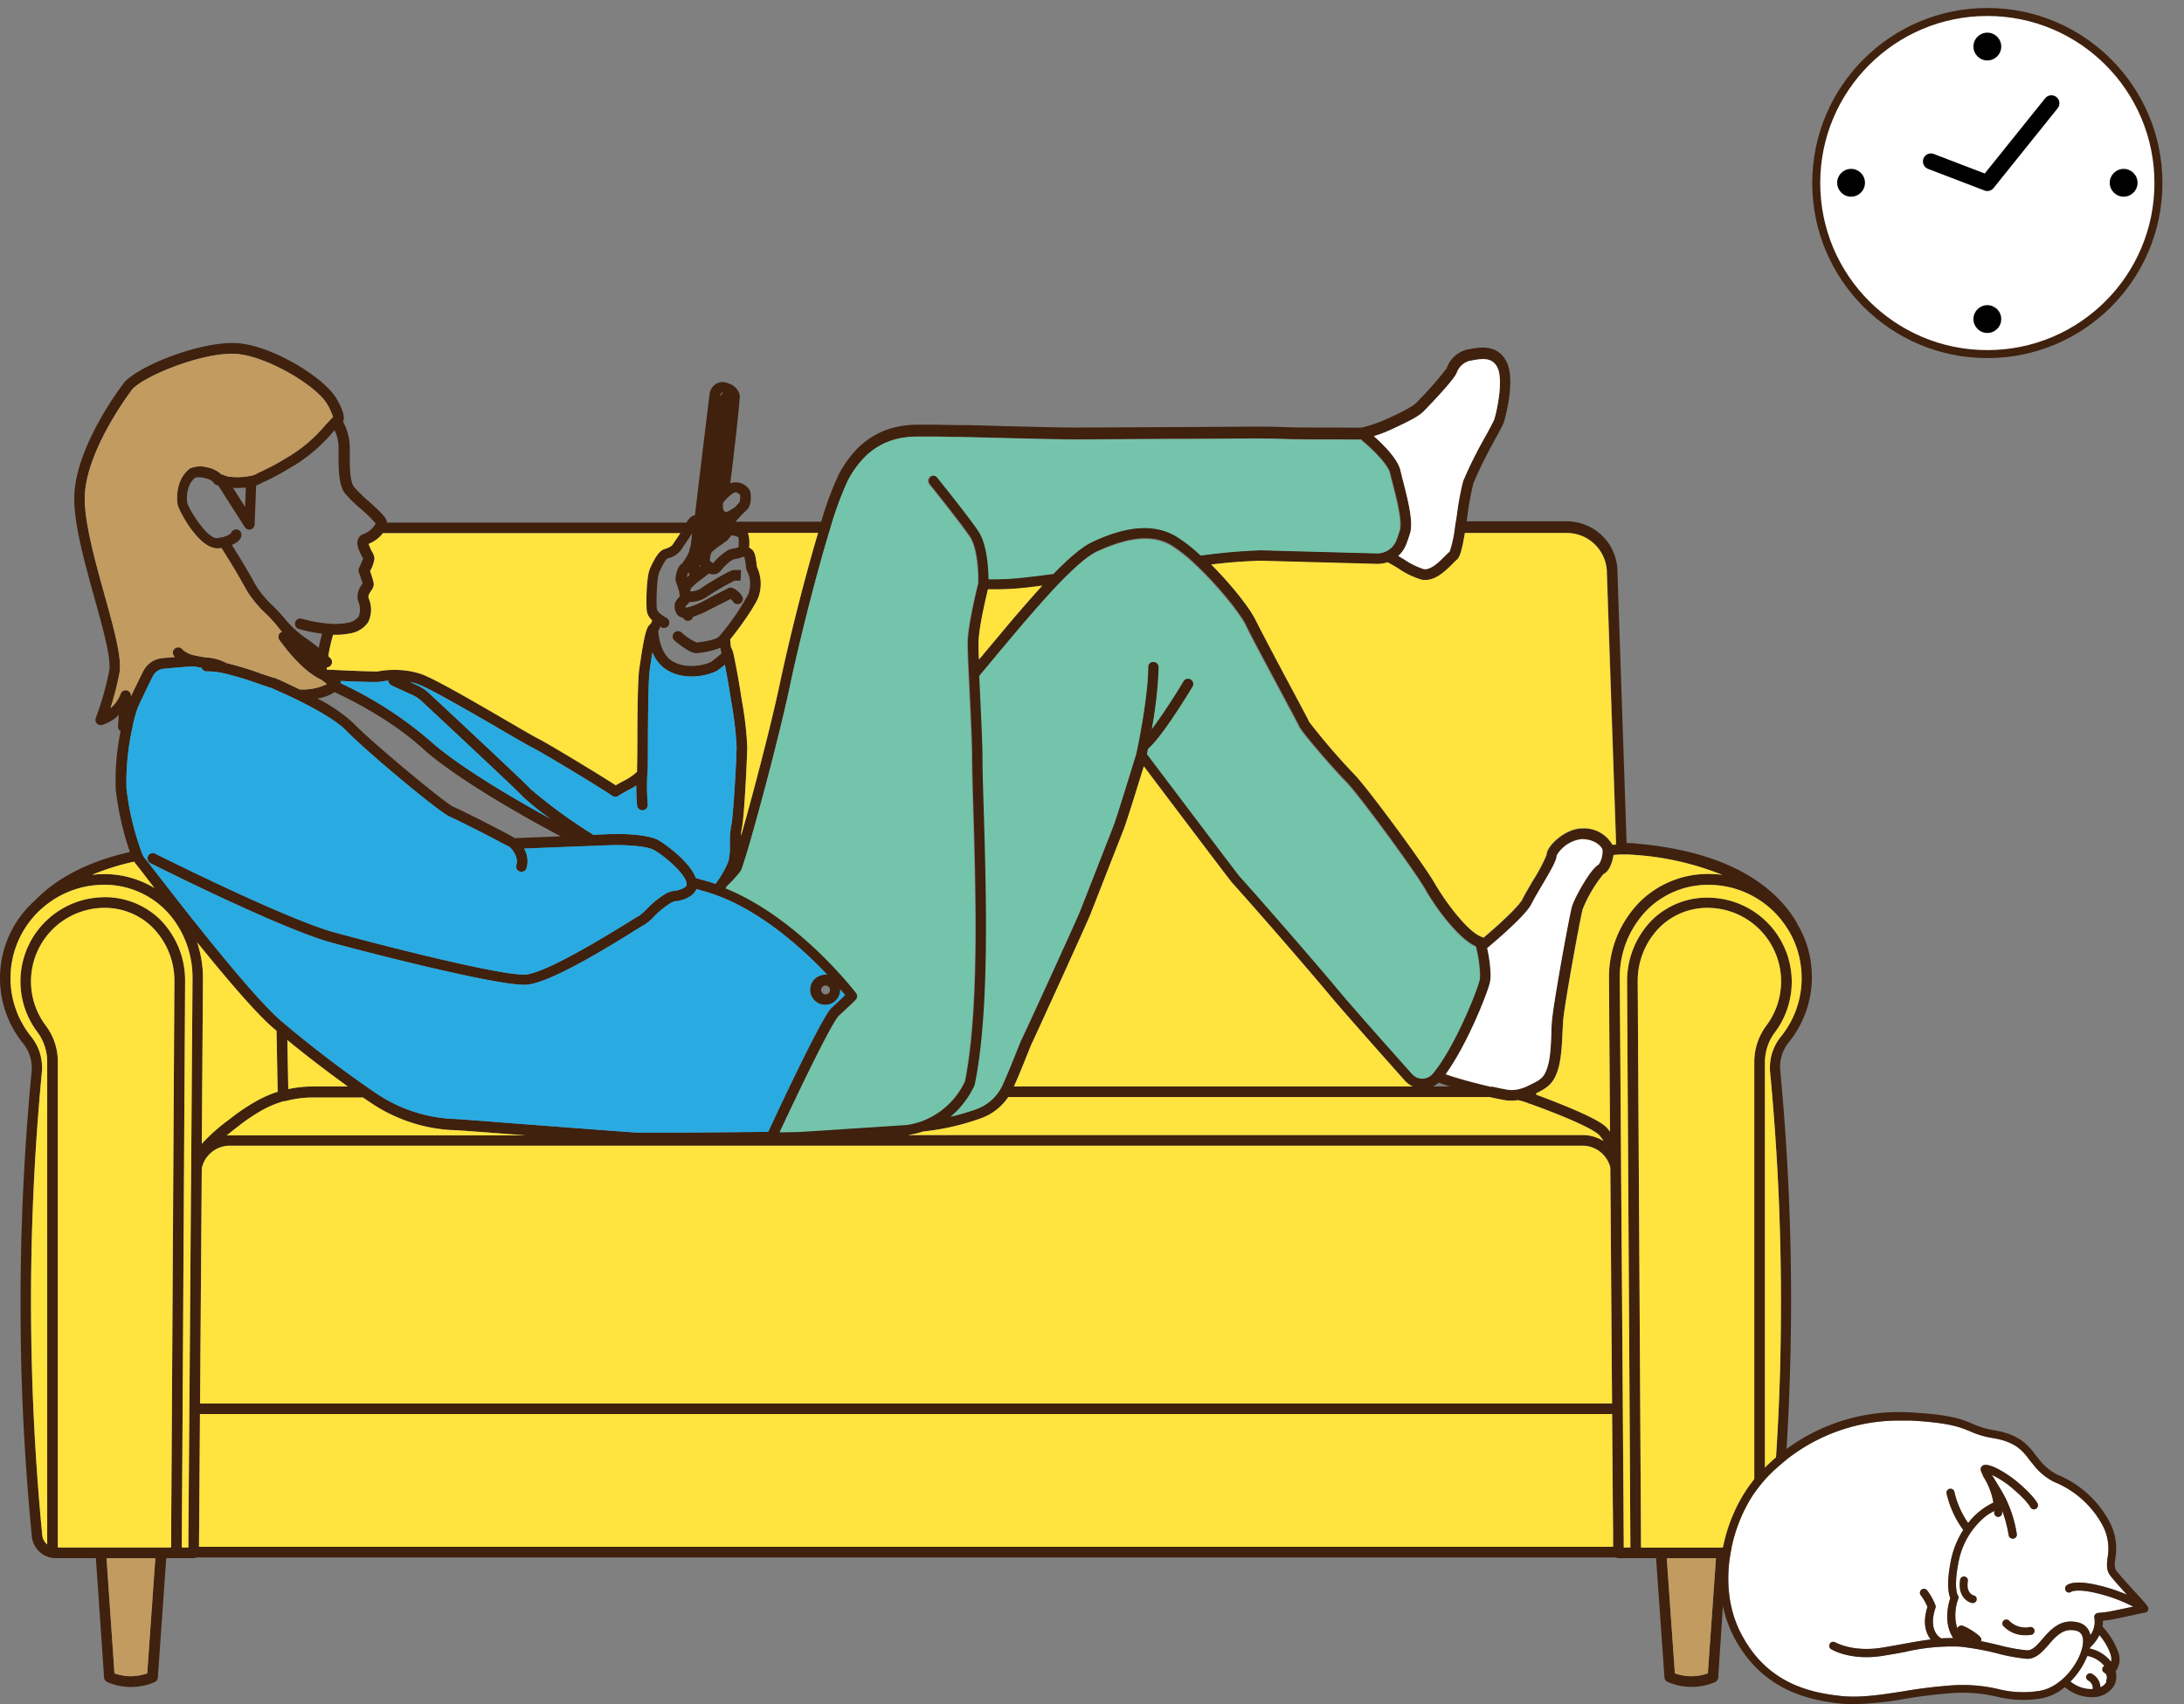 <svg xmlns="http://www.w3.org/2000/svg" width="410" height="320" viewBox="0 0 410 320"><rect x="0" y="0" width="410" height="320" fill="#808080" stroke="none"/><defs><style>.cls-1,.cls-6{fill:#fff;}.cls-1{stroke:#3f210e;stroke-miterlimit:10;stroke-width:1.5px;}.cls-2,.cls-9{fill:none;}.cls-2{stroke:#000;stroke-linecap:round;stroke-linejoin:round;stroke-width:3px;}.cls-3{fill:#3f210e;}.cls-4{fill:#c29b61;}.cls-5{fill:#29abe2;}.cls-7{fill:#ffe33f;}.cls-8{fill:#73c4ab;}</style></defs><g id="レイヤー_2" data-name="レイヤー 2"><g id="デザイン"><circle class="cls-1" cx="373.08" cy="34.37" r="32.12"/><circle cx="373.08" cy="8.74" r="2.61"/><circle cx="373.08" cy="59.91" r="2.61"/><circle cx="347.5" cy="34.32" r="2.61"/><circle cx="398.67" cy="34.32" r="2.61"/><polyline class="cls-2" points="362.49 30.31 373.08 34.37 385.11 19.39"/><path class="cls-3" d="M317.53,316.75h-.08a11.36,11.36,0,0,1-4.38-.93,1,1,0,0,1-.6-.84l-1.58-22.4h-7.05a1,1,0,0,1-.51-.14H36.85a.94.94,0,0,1-.5.14H31.21L29.63,315a1,1,0,0,1-.6.85,11.24,11.24,0,0,1-4.43.92h-.09a11.14,11.14,0,0,1-4.37-.93,1,1,0,0,1-.6-.84L18,292.58H10.49a4.9,4.9,0,0,1-.77-.07H9.65a4.55,4.55,0,0,1-3.67-4c-1.26-13-2-26.26-2.1-39.37a455.88,455.88,0,0,1,2.05-47.9,7.33,7.33,0,0,0-1.59-5.31,19.49,19.49,0,0,1,2.17-26.8l0,0c4.19-4.34,10.2-7.41,17.88-9.15a55,55,0,0,1-2.66-11.76,46,46,0,0,1,.91-10.92,1,1,0,0,1-.24-.21,1,1,0,0,1-.24-.73l.15-2.09a8.12,8.12,0,0,1-3.1,1.84,1,1,0,0,1-1-.24,1,1,0,0,1-.29-.71,1,1,0,0,1,.1-.44,54.56,54.56,0,0,0,2.47-8.7c.44-2.24-1.11-7.83-2.76-13.74-1.81-6.52-3.87-13.92-3.79-18.9.15-9.6,9.06-21.15,9.44-21.64l.08-.09c3.43-3.43,15-7.73,21.27-7.2C51.32,65,61,71,63.18,74.88h0s1.91,3,1.21,4.27A10.44,10.44,0,0,1,65.66,84c0,.43,0,1,0,1.64,0,1.77,0,4.72.77,5.75a27.15,27.15,0,0,0,2.79,2.74c2.41,2.17,3.36,3.11,3.44,4h56.2c.48-.8,1-1.32,1.6-1.38,1.07-9,2.68-22.31,2.77-22.84A2.6,2.6,0,0,1,134.55,72a2.48,2.48,0,0,1,2.21,0,3.14,3.14,0,0,1,2,1.78,1.84,1.84,0,0,1,.1.84c-.09,1.87-1,10.08-1.76,16.09l.12,0A3.08,3.08,0,0,1,140.72,92c.35.69.37,2.83-.4,3.6-.14.14-.55.56-1,1h0c-.64.67-1,1.1-1.24,1.36h16.09a60.34,60.34,0,0,1,3.26-8.81,20.39,20.39,0,0,1,3.19-4.57,14.8,14.8,0,0,1,7.87-4.45,17.71,17.71,0,0,1,3.46-.38h.26c1,0,2.29,0,3.74,0l3.66.07.72,0c2.55,0,5.33.12,8.06.19,5.6.14,10.89.27,13.66.27,3.49,0,13.44-.06,21.58-.1l11.54-.07c1.4,0,3.7,0,6,.09s4.79.08,6.31.08c1,0,2.12,0,3.18,0,2,0,3.84.07,5,0a25.61,25.61,0,0,0,4.82-1.68c2.24-1,4.55-2.13,5.35-2.93a65,65,0,0,0,5.76-6.53,5.43,5.43,0,0,1,3.81-3.5l.53-.09c1.68-.32,5.17-1,6.87,2.33,1.86,3.6-.45,11.33-.48,11.41-.11.33-.51,1.09-1.62,3.16a85,85,0,0,0-4.1,8.28,52.19,52.19,0,0,0-1.1,5.95l-.18,1.21h18.83a9.5,9.5,0,0,1,9.49,9.49l1.72,50.92c.58,0,1.14,0,1.67.09,18.84,1.6,26.88,9,30.31,14.92l0,.08h0a19,19,0,0,1,2.65,7.67,19.41,19.41,0,0,1-4.2,14.67,7.32,7.32,0,0,0-1.58,5.31,456.33,456.33,0,0,1,2,47.9c-.13,13.08-.84,26.33-2.1,39.37a4.54,4.54,0,0,1-3.68,4h-.06a4.08,4.08,0,0,1-.77.07h-5.56L322.56,315a1,1,0,0,1-.6.85A11.16,11.16,0,0,1,317.53,316.75Zm-3.11-2.54a9.55,9.55,0,0,0,3.05.54,9.73,9.73,0,0,0,3.14-.54l1.53-21.63H312.9Zm-292.93,0a9.36,9.36,0,0,0,3,.54,9.78,9.78,0,0,0,3.15-.54l1.52-21.63H20Zm301.73-23.63h6.11v-91.2a11.4,11.4,0,0,1,2.27-6.81,13.81,13.81,0,0,0-10.37-22.08A12.75,12.75,0,0,0,311.7,174a14.22,14.22,0,0,0-4.25,10.3c0,1.41.28,47.88.47,80.25l.15,26.05h15.15Zm-18.39,0h1.24l-.15-26c-.19-32.37-.47-78.85-.47-80.26a16.27,16.27,0,0,1,4.87-11.75,14.82,14.82,0,0,1,11-4,15.81,15.81,0,0,1,11.88,25.28,9.34,9.34,0,0,0-1.87,5.61V290a2.52,2.52,0,0,0,.89-1.69c1.26-13,2-26.18,2.09-39.2a455,455,0,0,0-2-47.69,9.28,9.28,0,0,1,2-6.75,17.41,17.41,0,0,0,3.77-13.18,17,17,0,0,0-2.37-6.87l-.05-.07a17.47,17.47,0,0,0-14.11-8.38h0a16.25,16.25,0,0,0-12.08,4.43,18,18,0,0,0-5.39,13.06c0,1,.1,15.37.24,34.48h0v1l.11,14.34c.08,10.68.16,21.56.22,31a.28.28,0,0,1,0,.09v.07l.13,17.83C304.8,286.32,304.82,289.17,304.83,290.58Zm-270.71,0h1.24c0-3.12.1-13.22.19-26.05.09-11.54.19-25.28.28-38.13l.06-7.59h0c.13-18,.25-34.11.25-35.16a18.35,18.35,0,0,0-3.69-11.16,16.15,16.15,0,0,0-13.79-6.33,17.49,17.49,0,0,0-10.74,4.38l-.07.05a17.49,17.49,0,0,0-2,24.06,9.27,9.27,0,0,1,2,6.76,454.59,454.59,0,0,0-2,47.69c.13,13,.83,26.24,2.09,39.2A2.56,2.56,0,0,0,8.86,290v-90.6A9.34,9.34,0,0,0,7,193.77a15.81,15.81,0,0,1,11.88-25.28,14.79,14.79,0,0,1,11,4,16.23,16.23,0,0,1,4.87,11.75c0,.94-.12,20.55-.25,43.26l-.27,46.33C34.17,281.88,34.14,288,34.12,290.58Zm-3.83,0h1.83c0-2.61.05-8.7.1-16.72l.27-46.33c.13-22.71.25-42.32.25-43.25A14.24,14.24,0,0,0,28.49,174,12.76,12.76,0,0,0,19,170.49,13.8,13.8,0,0,0,8.59,192.57a11.33,11.33,0,0,1,2.27,6.81v91.2H30.29Zm7.07-.14H302.83c0-1.45,0-4.23-.06-8l-.13-16.92H37.54C37.46,277.7,37.39,287.25,37.36,290.44Zm.2-26.9H302.63c-.07-9.21-.15-19.74-.22-30.06l-.11-14.26a5.4,5.4,0,0,0-5.22-4.09H43.14a5.39,5.39,0,0,0-5.26,4.25l-.05,7C37.74,238.89,37.64,252.21,37.56,263.54ZM37,176.93a21,21,0,0,1,1.1,6.71c0,1-.1,14.82-.22,31.14a34,34,0,0,1,5.16-4.58l.44-.35a38.38,38.38,0,0,1,4.7-3.13A21.36,21.36,0,0,1,52.13,205l-.22-11.44-.49-.42C48.6,190.76,43.78,185.31,37,176.93Zm133.61,36.2H297.08a7.38,7.38,0,0,1,3.95,1.13,7.61,7.61,0,0,0-.78-1.08c-.34-.39-2.26-2-13-5.91a1.14,1.14,0,0,1-.46-.16c-.44-.16-.87-.29-1.3-.41l-.52-.13a7.53,7.53,0,0,1-2.55,0c-.79-.15-1.74-.34-2.76-.57H189.28a10.46,10.46,0,0,1-5.17,4,46.51,46.51,0,0,1-10.82,2.47,16.07,16.07,0,0,1-2.46.6l-.11,0ZM53.4,206.74a19,19,0,0,0-4.2,1.73,35.08,35.08,0,0,0-4.45,3l-.44.34c-.59.46-1.18.92-1.75,1.38l.58,0H98.69c-6.78-.51-13.08-1-13.94-1h-.11a30,30,0,0,1-14.85-5c-.54-.35-1.09-.73-1.65-1.11H58.79a20,20,0,0,0-5.35.72ZM69,204.19c.63.43,1.25.86,1.86,1.26a28.1,28.1,0,0,0,13.93,4.64h.1c.84,0,7.13.52,14.42,1.07,8.93.68,19.06,1.45,20.43,1.52.4,0,1.51,0,3.38,0,5.32,0,15-.08,21.09-.15.88-1.89,2.26-4.84,3.77-8,6.69-13.95,7.77-14.95,8.17-15.33,1.11-1,2-1.84,2.49-2.35q-.34-.44-.9-1.08v.07a2.83,2.83,0,1,1-2.82-2.82,2.19,2.19,0,0,1,.36,0c-4.44-4.71-12.22-11.85-21-15l0,0c-.76-.27-1.51-.51-2.23-.71l-1.32-.37c-.67,1.75-3.23,2.2-3.55,2.26H127a2.38,2.38,0,0,0-1,.31,15.79,15.79,0,0,0-3.24,2.62,8.93,8.93,0,0,1-1.83,1.54c-.17.08-1,.58-1.83,1.11-8,5-16.72,10-20.47,10.14h-.22c-5.36,0-26.54-5.3-36.1-7.9s-33.07-14.44-34.08-14.94a1,1,0,0,1,.9-1.79c.25.13,24.47,12.28,33.7,14.8S93.22,183,98.31,183h.19c3.72-.1,15.58-7.43,19.48-9.84,1.2-.75,1.74-1.08,2-1.2a10.54,10.54,0,0,0,1.35-1.19,17,17,0,0,1,3.71-3,4.3,4.3,0,0,1,1.87-.53c.79-.14,1.91-.6,2-1.09V166l0-.13c-.35-2-4.47-5.35-6.18-6.28-1.22-.67-4.79-1-8.49-.88l-3,.12h0l-2,.08h-.28l-10.57.43a4.67,4.67,0,0,1,.46,3.66,1,1,0,1,1-1.91-.6c.46-1.47-.82-2.91-1.1-3.2s-.73-.43-1.45-.82c-1.16-.63-2.94-1.56-5-2.6-2.25-1.14-4.32-2.15-5-2.45-2-.85-16-12.57-19.35-16.1-1.37-1.43-4.22-3.27-8.25-5.32l-1-.5h0l0,0c-2.44-1.2-4.4-2-4.73-2.19-.67-.2-1.49-.48-2.41-.79A57.24,57.24,0,0,0,42,126.43H42a13.35,13.35,0,0,0-3.16-.36,1,1,0,0,1-1-.68c-.5-.08-1-.17-1.42-.27l-1.53.1c-1.54.11-3.06.25-4.2.36a2.51,2.51,0,0,0-2,1.4c-1,2-2.3,4.69-2.83,5.92a24,24,0,0,0-1,3.73v0A47.13,47.13,0,0,0,23.74,148a51.36,51.36,0,0,0,2.93,12.25l0,0a3.88,3.88,0,0,0,.38.73c.2.22.79,1,2.1,2.68s3.36,4.34,5.61,7.19c8.68,11,14.72,18,17.93,20.78l.84.71h0c3.66,3.1,9.65,7.83,15.45,11.82Zm67.25-37.5c13.57,5.49,24.08,19.08,24.53,19.67a1,1,0,0,1-.09,1.31c0,.05-1.18,1.19-3.18,3-.28.26-1.67,2.1-7.73,14.74-1.29,2.69-2.49,5.23-3.35,7.09,1.87,0,3.16-.05,3.63-.07,1.59-.07,7.55-.47,12.81-.82l7.65-.51a14.16,14.16,0,0,0,2.2-.55h0A14.38,14.38,0,0,0,181.2,203c2.7-13.45,2-35.53,1.59-50.16-.13-4.27-.24-8-.26-10.76,0-2.41-.25-7.58-.46-12.14l-.16-3.43c-.1-1.93-.21-4.49-.21-5.75,0-3.25,1.75-10.3,2-11.3.05-1.83-.15-6.64-1.59-8.74-1.92-2.82-7.48-9.73-7.53-9.8a1,1,0,0,1,.15-1.41,1,1,0,0,1,1.41.16c.23.28,5.66,7,7.62,9.92,1.68,2.45,1.92,7.07,1.94,9.08a52.39,52.39,0,0,0,7.38-.4c.7-.07,2.32-.28,4.56-.57l.19,0c3.14-3.23,5.52-5.18,7.27-6,4.25-2,10.51-4.18,15.74-1.12a28.71,28.71,0,0,1,4.69,3.65,112.45,112.45,0,0,1,11.33-.95c2.9.09,10.41.29,16.45.45l5.25.14a3.85,3.85,0,0,0,3.65-2.45c.25-.68.48-1.34.65-1.92a2.72,2.72,0,0,0,.07-.5c.18-2-.76-5.58-1.44-8.23-.19-.72-.36-1.38-.48-1.92-.41-1.72-3.47-4.71-5.51-6.36-1.25.07-3,0-4.86,0-1,0-2.13,0-3.15,0-1.53,0-4,0-6.34-.08s-4.59-.09-6-.09l-11.53.07c-8.14,0-18.09.1-21.59.1-2.8,0-8.1-.13-13.71-.27-2.73-.07-5.51-.14-8.06-.19l-.71,0-3.65-.07c-1.47,0-2.79,0-3.77,0H172a17.09,17.09,0,0,0-3.14.33,12.74,12.74,0,0,0-6.82,3.87,18.36,18.36,0,0,0-2.88,4.13,63.85,63.85,0,0,0-3.33,9.15s0,0,0,0c-2.77,9-5.92,21.82-7.49,29.25-2.35,11.19-8.27,32.88-9.24,34.82a20.82,20.82,0,0,1-2.47,2.74Q136.46,166.45,136.28,166.69Zm152.13,38.86c11.62,4.32,12.92,5.82,13.35,6.32a7.42,7.42,0,0,1,.49.62c-.11-16.26-.19-28-.19-28.85a20.06,20.06,0,0,1,6-14.51,18.21,18.21,0,0,1,13.55-5h0c.59,0,1.16.08,1.74.16a53.4,53.4,0,0,0-16.5-3.76,18.59,18.59,0,0,0-2.38-.07h-.06q-.8,0-1.5.09l-.09.53c-.05.26-.55,2.54-1.8,3.05a26,26,0,0,0-3.89,6.58c-.49,1.78-3.48,18.21-3.69,21.09,0,.62-.07,1.3-.1,2-.12,2.74-.26,5.84-1.2,8-.83,1.95-2,2.63-3.74,3.49Zm-105.26-2.08a1,1,0,0,1-.08.25,17.05,17.05,0,0,1-4.48,5.87,47.48,47.48,0,0,0,4.85-1.43,8.56,8.56,0,0,0,4.43-3.66,8.13,8.13,0,0,0,.43-.83c1.1-2.41,2.11-5,2.77-6.65.41-1,.61-1.54.73-1.77.77-1.55,10-21.69,10.95-24.07.6-1.5,2.51-6.38,4.09-10.42,1.06-2.73,2-5.07,2.25-5.74.51-1.28,3-9.39,4.28-13.54,0-.15.17-.77.36-1.71h0c.57-2.86,1.88-10,1.88-14.6a1,1,0,1,1,2,0,75.83,75.83,0,0,1-1.3,11.63c1.83-2.4,4.28-6.19,6-9.06a1,1,0,0,1,1.72,1c-1,1.7-6,9.83-8.42,11.78-.08.4-.14.72-.19,1,4.92,6.52,16.86,22.32,17.34,22.9,4.75,5.26,15.51,17.68,18.66,21.5,2.77,3.35,12.65,14.41,13.77,15.66a2.58,2.58,0,0,0,1.77.86,2.65,2.65,0,0,0,2.12-.93h0l.09-.12h0c4.08-5,8.25-15.54,8.65-17.37a5.78,5.78,0,0,0,.08-1.06,25.42,25.42,0,0,0-.72-5.08v0l-.05-.2c-3.33-1.48-7.56-7.3-9.52-10.75S255,149,252.78,146.77s-8.42-9.35-8.88-10.49c-.16-.37-1.84-3.51-3.47-6.56-2.47-4.61-5.54-10.34-6.5-12.37s-5.08-7.27-9.43-11.36h0a28,28,0,0,0-4.66-3.69c-4.43-2.6-10.05-.55-13.9,1.21-1.53.71-3.86,2.66-6.9,5.8l0,0c-2.28,2.36-4.43,4.84-5.71,6.33l-.52.59c-1.56,1.78-6.11,7.25-8.86,10.55l.14,3c.23,4.81.46,9.77.47,12.23,0,2.77.13,6.45.26,10.71C185.24,167.52,185.91,189.8,183.15,203.47Zm96.91.57c1,.23,2,.43,2.76.57a5.52,5.52,0,0,0,2,0h0a9,9,0,0,0,2-.67l.12-.07,0,0c2.08-1,2.71-1.34,3.3-2.73.8-1.85.93-4.76,1-7.33,0-.73.06-1.43.11-2.06.21-3,3.2-19.51,3.75-21.48.44-1.58,3.52-7.16,5-7.88a4.15,4.15,0,0,0,.66-1.62,3.57,3.57,0,0,0,.08-.93h0a1.5,1.5,0,0,0,0-.24c-.28-.83-1.68-2-3.91-2a6.3,6.3,0,0,0-4.69,3.06c0,.86-.85,2.4-2.8,5.7-.77,1.3-1.5,2.54-1.94,3.43-.91,1.8-4.92,5.42-8.31,8.28a25.06,25.06,0,0,1,.65,4.95,6.92,6.92,0,0,1-.13,1.49c-.41,1.87-4.23,11.64-8.31,17.23,2.24.8,5.86,1.75,8.55,2.37ZM53.94,195.29l.18,9.21a22.11,22.11,0,0,1,4.67-.49h6.5C61.11,201,57,197.82,53.94,195.29ZM269,204h3.17c-.79-.25-1.49-.5-2.07-.72A4.54,4.54,0,0,1,269,204Zm-78.66,0H265.2a4.44,4.44,0,0,1-1.5-1.12c-1.12-1.25-11-12.34-13.82-15.71-3.14-3.81-13.86-16.2-18.62-21.46-.34-.37-12.09-15.93-16.53-21.82-1.07,3.46-3.27,10.57-3.79,11.87-.26.66-1.17,3-2.24,5.71-1.58,4.05-3.49,8.94-4.09,10.44-1,2.39-10.25,22.67-11,24.22-.08.17-.36.87-.66,1.62C192.31,199.35,191.38,201.71,190.35,204ZM155,185.06a.83.83,0,1,0,.82.82A.83.83,0,0,0,155,185.06Zm72.44-79c3.67,3.69,7.22,8.11,8.34,10.47,1,2,4,7.7,6.46,12.29s3.41,6.39,3.56,6.76a121.38,121.38,0,0,0,8.44,9.82c2.3,2.3,13.07,16.88,15.15,20.53,2,3.45,6.11,9,8.72,10l.13.05a1,1,0,0,1,.3.13c4-3.41,6.74-6.13,7.29-7.22s1.22-2.21,2-3.55a31.48,31.48,0,0,0,2.53-4.75c0-1.72,3.54-5,6.68-5a6.13,6.13,0,0,1,5.69,3.07q.33,0,.69-.06l-1.73-50.94a7.51,7.51,0,0,0-7.49-7.53H275c-.63,3.7-1,4.61-1.56,5.06-.2.17-.45.42-.73.71-1.37,1.37-3.45,3.45-5.82,3a15.05,15.05,0,0,1-4.3-2.06c-.75-.46-1.47-.89-2.11-1.21a6,6,0,0,1-2,.3l-5.26-.14c-6-.16-13.55-.36-16.46-.45A94.31,94.31,0,0,0,227.39,106ZM19.51,164.13A18.2,18.2,0,0,1,29,166.75l-1.43-1.85c-1-1.34-1.85-2.39-2-2.57a3.33,3.33,0,0,1-.37-.54,46,46,0,0,0-7.87,2.46c.41,0,.82-.08,1.23-.1Zm111.12.75,1.91.53c.58.16,1.17.34,1.77.55a11.11,11.11,0,0,0,.72-1l0,0a18.5,18.5,0,0,0,1.72-3.24,12.8,12.8,0,0,0,.27-3.26,16.64,16.64,0,0,1,.26-3.46c.38-1.53,1-12.79,1-14.78a64.23,64.23,0,0,0-.84-7.53c-.08-.46-.18-1.05-.29-1.79-.24-1.45-.57-3.52-1.08-6.09a16.13,16.13,0,0,1-1.38,1.09c-1,.64-5.53,2.19-9.34,0a6.86,6.86,0,0,1-2.87-3.42c-.2,1.23-.39,2.49-.51,3.36-.27,1.87-.31,8.66-.34,13.62,0,3.37,0,5.17-.09,5.67a41.06,41.06,0,0,0,.06,5.93,1,1,0,1,1-2,.18,36.41,36.41,0,0,1-.15-3.74c-.5.3-1,.61-1.63.93s-1.25.69-1.73,1a1,1,0,0,1-1.16,0c-1-.77-12.73-7.93-15-9.06-.76-.38-2.88-1.61-5.58-3.18-5.49-3.2-13.78-8-16-8.77a11.78,11.78,0,0,0-1.39-.37l1.24.57a8.44,8.44,0,0,1,2.38,1.58c.72.67,17.72,16.5,19.13,18.05a95,95,0,0,0,11.69,8.5l2.68-.11c3.21-.14,7.62.08,9.53,1.12C124.88,158.48,129.57,161.87,130.63,164.88Zm170.3-.7h0Zm-241.32-33a29.49,29.49,0,0,1,6.76,4.64c3.59,3.74,17.23,15,18.68,15.65.76.32,2.83,1.33,5.15,2.5,2.09,1.06,3.88,2,5.07,2.63l1.39.78,8.61-.34c-8.41-4.43-20.28-11.38-25.9-16.48s-12.51-8.69-16.56-10.6A8.21,8.21,0,0,1,59.61,131.16Zm78.08-8.44c.72,3.39,1.15,6.08,1.43,7.86.11.71.21,1.29.29,1.74a63,63,0,0,1,.87,7.89c0,1.61-.55,13.33-1,15.26a8,8,0,0,0-.17,1.49c2.13-7.44,5.6-20.6,7.32-28.75,1.54-7.31,4.44-19.1,7.15-28.15H140.41a6.42,6.42,0,0,1,.22,2.73,4.65,4.65,0,0,1,.52.37c.54.44.69,1.27.87,2.58,0,.28.09.65.13.81a7.45,7.45,0,0,1,.22,5.6c-.71,1.8-3.7,6-5.28,7.89a10,10,0,0,0,.15,1.52,3.89,3.89,0,0,1,.44,1.12S137.69,122.71,137.69,122.72ZM64,128.31a72.52,72.52,0,0,1,16.68,10.74c4.88,4.44,14.67,10.34,22.62,14.67a47.24,47.24,0,0,1-5.12-4.11c-1.08-1.19-12.91-12.25-19-17.93a6.48,6.48,0,0,0-1.84-1.22c-2-.88-3.86-1.78-3.86-1.78a1,1,0,0,1-.57-.86,10.7,10.7,0,0,0-1.62.21c-.15,0-.57.14-7.37-.17A1.17,1.17,0,0,1,64,128.31Zm10-2.52a15.68,15.68,0,0,1,5,.75c2.44.81,10.51,5.51,16.4,8.94,2.56,1.49,4.76,2.77,5.46,3.12,2,1,12,7.06,14.74,8.86.41-.25.85-.5,1.29-.74a10.6,10.6,0,0,0,2.7-1.81.09.09,0,0,0,0,0c0-.44.05-3,.06-5.37,0-5.29.07-11.88.35-13.86.73-5,1.16-7.41,1.79-8.2a.85.85,0,0,1,.26-.24,1.39,1.39,0,0,0,.36-.77,3,3,0,0,1-1-1.81c-.1-1.07-.15-6.26.65-8s1.58-3.14,2.57-3.52l.28-.1a3.56,3.56,0,0,0,1.28-.66l.77-1.15c.22-.32.51-.74.75-1.11H71.88a6.24,6.24,0,0,1-2.67,2,8.06,8.06,0,0,0,.64,1.49,2.7,2.7,0,0,1,.45,1.27,6.1,6.1,0,0,1-.83,2.34c.75,2.11.72,2.45.7,2.63a2.11,2.11,0,0,1-.45,1c-.21.32-.62.93-.55,1.25,0,.1.06.23.1.37a5.4,5.4,0,0,1-.14,4.34,5,5,0,0,1-3.42,2.13,13.11,13.11,0,0,1-3.17.25,32.3,32.3,0,0,0-.91,4c.13.14.27.27.41.41a1,1,0,0,1,.19,1.15,1,1,0,0,1-.88.57l0,.41c4.32.21,9,.4,9.6.34a15.28,15.28,0,0,1,3-.28ZM24.91,73c-.64.83-8.85,11.77-9,20.39-.07,4.7,1.94,11.94,3.72,18.34s3.32,11.94,2.79,14.65A57.12,57.12,0,0,1,20.73,133a6.68,6.68,0,0,0,1.93-2.76,1,1,0,0,1,1.15-.61,1,1,0,0,1,.78,1v.13c.65-1.39,1.55-3.24,2.27-4.67a4.51,4.51,0,0,1,3.63-2.52l2.32-.2a1.24,1.24,0,0,1-.19-.26A1,1,0,0,1,34.29,122a4.89,4.89,0,0,0,2.41,1.1h0a17.67,17.67,0,0,0,2.67.41,9,9,0,0,1,3.15,1,59.63,59.63,0,0,1,6.55,2c.91.31,1.72.59,2.38.78l.1,0c.09,0,2.1.89,4.7,2.17a10.49,10.49,0,0,0,5.12-1l-.32-.26a5,5,0,0,0-.7-.53l0,0-.54-.28,0,0c-2.36-1.31-4.7-3.59-7.33-7.18a1,1,0,0,1,.46-1.58c-.28-.3-.55-.61-.82-1a30.26,30.26,0,0,0-2.22-2.41,21.13,21.13,0,0,1-3.47-4.16l-.27-.47-.64-1.14c-1.12-2-2.45-4.19-3.93-6.52l-.22,0c-3.88.72-7.84-7.22-8-8.09-.25-1.11-.39-4.73,2.17-6.78l.11-.09A4.92,4.92,0,0,1,39,87.78a5.23,5.23,0,0,1,2.59,1.33,1,1,0,0,1,.67.23l.09,0c.21.06.54.16.7.19a.81.81,0,0,1,.22,0,11.75,11.75,0,0,0,3.64-.16l.11,0a3.9,3.9,0,0,0,1.31-.5l.15-.08a45.79,45.79,0,0,0,5-2.63l1.11-.67a27.59,27.59,0,0,0,6.52-5.7l1.38-1.46,0,0,.05,0a13.67,13.67,0,0,0-1.05-2.33c-1.93-3.48-11.14-9-16.93-9.53S27.72,70.23,24.91,73Zm98.66,45.51c.09,1.19.53,4.45,2.76,5.71,2.92,1.64,6.67.42,7.25,0a22.61,22.61,0,0,0,1.89-1.55c-.05-.16-.1-.33-.14-.52,0,0,0,0,0,0,0-.17-.07-.33-.1-.51a16,16,0,0,1-4.38,1h-.12c-1.26,0-3.28-1.67-4.1-2.37a1,1,0,1,1,1.3-1.52,10.84,10.84,0,0,0,2.84,1.89c1.59-.14,3.57-.57,4.08-1,.12-.11.28-.29.48-.52h0a45.31,45.31,0,0,0,5.18-7.61,5.92,5.92,0,0,0,0-3.75A3.41,3.41,0,0,1,140,106a9.44,9.44,0,0,0-.26-1.38l-.14-.1a6.9,6.9,0,0,1-1.42.42,6.32,6.32,0,0,0-.72.19,9.5,9.5,0,0,0-2.12,2,1.86,1.86,0,0,1-2.23.55l-1.44,1.1h0a13.41,13.41,0,0,0-1.92,1.64,1.55,1.55,0,0,0-.15.64h0a4.07,4.07,0,0,0,1.82-.47c.38-.34,5.49-3.56,6.33-3.56l1.36,0-.08,2-1.12,0a46.43,46.43,0,0,0-5.16,3,5.55,5.55,0,0,1-3.23,1,6.69,6.69,0,0,0-.84.86,1,1,0,0,0,0,.18,1.5,1.5,0,0,0,.35,0h0a13.24,13.24,0,0,0,3-1.18l1.86-1c1-.5,2.46-1.25,2.66-1.37a1.16,1.16,0,0,1,1-.11,4,4,0,0,1,1.82,1.62,1,1,0,0,1-1.81.85,3.31,3.31,0,0,0-.42-.41c-.42.22-1.14.59-2.36,1.2l-1.83.94a18.3,18.3,0,0,1-2.84,1.2,1,1,0,0,1-1.16.74,1,1,0,0,1-.71-.54c-.73-.13-1.6-.64-1.6-2.32,0-.43.19-.89,1-1.73a2.73,2.73,0,0,1-.12-.83c-.18-.6-.35-1.12-.48-1.49a3.21,3.21,0,0,1-.24-.92s.16-2.29,1.23-2.89a10.29,10.29,0,0,0,1.32-2.19,12.33,12.33,0,0,1,.34-1.34l0,0,.26-2.2,0,0c-.13.24-.53.83-1.42,2.15l-.75,1.11a4.29,4.29,0,0,1-2.26,1.45l-.27.1c-.13.07-.55.46-1.46,2.48-.51,1.1-.61,5.62-.48,7a1.79,1.79,0,0,0,.68.87l0,0a6.13,6.13,0,0,0,1.12.76,1,1,0,1,1-.92,1.78l-.27-.15A2.53,2.53,0,0,1,123.57,118.48Zm-64.26,6.18.09.07v0Zm126.16-14c-.51,2.07-1.77,7.54-1.77,10.1,0,.63,0,1.67.09,3.07,3-3.56,6.19-7.42,7.48-8.89l.51-.59c.94-1.08,2.32-2.68,3.88-4.38l-2.36.29A54.11,54.11,0,0,1,185.47,110.65ZM43.53,102.34c1.39,2.18,2.63,4.25,3.7,6.15l.63,1.13.27.46a19.38,19.38,0,0,0,3.15,3.74,31.89,31.89,0,0,1,2.37,2.58,19.85,19.85,0,0,0,4.19,3.72c.66.48,1.34,1,2,1.54.19-1,.41-1.9.63-2.67a29.18,29.18,0,0,1-4.39-.89,1,1,0,0,1-.67-1.24,1,1,0,0,1,1.25-.68,26.6,26.6,0,0,0,5.24.94h0a12.29,12.29,0,0,0,3.31-.17,3.1,3.1,0,0,0,2.13-1.21,3.63,3.63,0,0,0-.06-2.75c0-.2-.1-.37-.13-.5a3.7,3.7,0,0,1,.84-2.79l.08-.12c-.11-.43-.42-1.35-.69-2.09a1,1,0,0,1,0-.79c.33-.69.66-1.46.78-1.81l-.2-.39c-.52-1-1.17-2.27-.73-3.3a1.65,1.65,0,0,1,1.09-.95,4.36,4.36,0,0,0,2.07-1.71l0,0,.13-.26a26.18,26.18,0,0,0-2.74-2.69,26.53,26.53,0,0,1-3.06-3c-1.16-1.56-1.16-4.67-1.16-6.94,0-.62,0-1.16,0-1.54V84a7.87,7.87,0,0,0-.74-3.22l-.38.42a30.26,30.26,0,0,1-7,6.07c-.4.22-.73.43-1.07.63a43.15,43.15,0,0,1-5.1,2.71,5.2,5.2,0,0,1-1.18.54l-.29,7.33a1,1,0,0,1-.74.93,1,1,0,0,1-1.1-.43l-5-7.83a1.13,1.13,0,0,1-.31-.06,1.08,1.08,0,0,1-.39-.25,1.33,1.33,0,0,1-.14-.19c-.53-.86-2.87-1.21-3.5-.93l0,0c-1.75,1.42-1.59,4.16-1.45,4.77.37,1.28,3.85,6.9,5.71,6.55l.73-.15.14,0c1.23-.34,1.59-.74,1.64-.82a1,1,0,0,1,1.88.69C45.27,101,44.93,101.71,43.53,102.34Zm94,10.44Zm-8.33-5.27a4.9,4.9,0,0,0-.27.88l.51-.43a1.6,1.6,0,0,1-.18-.49Zm11.34.25Zm-.11-.13Zm122-3.25,1.12.67a14.13,14.13,0,0,0,3.64,1.8c1.32.26,3-1.43,4-2.44.34-.34.64-.63.88-.83a22.61,22.61,0,0,0,1-4.67v0c.12-.76.25-1.55.37-2.33a49.68,49.68,0,0,1,1.18-6.29A82.59,82.59,0,0,1,279,81.68c.69-1.28,1.39-2.61,1.49-2.87.46-1.35,1.82-7.47.59-9.85-.94-1.83-2.69-1.67-4.72-1.28l-.57.11A3.54,3.54,0,0,0,273.47,70c-.5,1.4-6.16,7.2-6.22,7.25-1,1-2.88,1.91-5.91,3.33a26.13,26.13,0,0,1-3.42,1.32c1.78,1.58,4.52,4.3,5,6.48.12.53.28,1.16.46,1.87.72,2.79,1.71,6.61,1.51,8.89a5.27,5.27,0,0,1-.15.9c-.19.63-.43,1.34-.7,2.06A5.73,5.73,0,0,1,262.51,104.38ZM131.38,106c0,.18,0,.35-.06.49l.22-.17-.07-.11A1,1,0,0,1,131.38,106Zm10.61.32.09.1A.41.41,0,0,0,142,106.35Zm-13.72-.56h0Zm5-.49a1.83,1.83,0,0,0,.37.33,1.32,1.32,0,0,0,.25.15,10.7,10.7,0,0,1,2.8-2.46,6,6,0,0,1,1.11-.32c.23,0,.59-.13.84-.21a9,9,0,0,0,0-1.88,3.41,3.41,0,0,0-1.33-.36l-.72.88a1,1,0,0,1-.22.2l-.93.65-.08.07a13.72,13.72,0,0,0-1.78,1.39A4.6,4.6,0,0,0,133.25,105.3Zm-89.81-5.18Zm27.26-2ZM136,96c.27.17.44.21,1.15-.24l.8-.49c.38-.42.73-.77.9-1a3.51,3.51,0,0,0,.06-1.4c-.09-.12-.69-.53-1-.41a5.41,5.41,0,0,0-1.38,1.07.46.46,0,0,1-.07.07,5.09,5.09,0,0,0-.73.86c-.07,1.12.1,1.38.18,1.44v0ZM43.75,91.6,46,95.18l.15-3.64A13.51,13.51,0,0,1,43.75,91.6Zm92,2.76h0Zm-93-4.74Zm-6.65-.76h0ZM62.79,78h0Zm72.85-4.27a.32.32,0,0,0-.14,0,.63.63,0,0,0-.27.42s0,.14,0,.3a1.56,1.56,0,0,1,.57-.74Z"/><path class="cls-4" d="M24.91,73c-.64.83-8.85,11.77-9,20.39-.07,4.7,1.94,11.94,3.72,18.34s3.32,11.94,2.79,14.65A57.12,57.12,0,0,1,20.73,133a6.68,6.68,0,0,0,1.93-2.76,1,1,0,0,1,1.15-.61,1,1,0,0,1,.78,1v.13c.65-1.39,1.55-3.24,2.27-4.67a4.51,4.51,0,0,1,3.63-2.52l2.32-.2a1.24,1.24,0,0,1-.19-.26A1,1,0,0,1,34.29,122a4.89,4.89,0,0,0,2.41,1.1h0a17.67,17.67,0,0,0,2.67.41,9,9,0,0,1,3.15,1,59.63,59.63,0,0,1,6.55,2c.91.31,1.72.59,2.38.78l.1,0c.09,0,2.1.89,4.7,2.17a10.49,10.49,0,0,0,5.12-1l-.32-.26a5,5,0,0,0-.7-.53l0,0-.54-.28,0,0c-2.36-1.31-4.7-3.59-7.33-7.18a1,1,0,0,1,.46-1.58c-.28-.3-.55-.61-.82-1a30.26,30.26,0,0,0-2.22-2.41,21.13,21.13,0,0,1-3.47-4.16l-.27-.47-.64-1.14c-1.12-2-2.45-4.19-3.93-6.52l-.22,0c-3.88.72-7.84-7.22-8-8.09-.25-1.11-.39-4.73,2.17-6.78l.11-.09A4.92,4.92,0,0,1,39,87.78a5.23,5.23,0,0,1,2.59,1.33,1,1,0,0,1,.67.23l.09,0c.21.06.54.16.7.19a.81.81,0,0,1,.22,0,11.75,11.75,0,0,0,3.64-.16l.11,0a3.9,3.9,0,0,0,1.31-.5l.15-.08a45.79,45.79,0,0,0,5-2.63l1.11-.67a27.59,27.59,0,0,0,6.52-5.7l1.38-1.46,0,0,.05,0a13.67,13.67,0,0,0-1.05-2.33c-1.93-3.48-11.14-9-16.93-9.53S27.72,70.23,24.91,73Z"/><path class="cls-5" d="M69,204.19c.63.43,1.25.86,1.86,1.26a28.1,28.1,0,0,0,13.93,4.64h.1c.84,0,7.13.52,14.42,1.07,8.93.68,19.06,1.45,20.43,1.52.4,0,1.51,0,3.38,0,5.32,0,15-.08,21.09-.15.88-1.89,2.26-4.84,3.77-8,6.69-13.95,7.77-14.95,8.17-15.33,1.11-1,2-1.84,2.49-2.35q-.34-.44-.9-1.08v.07a2.83,2.83,0,1,1-2.82-2.82,2.19,2.19,0,0,1,.36,0c-4.44-4.71-12.22-11.85-21-15l0,0c-.76-.27-1.51-.51-2.23-.71l-1.32-.37c-.67,1.75-3.23,2.2-3.55,2.26H127a2.38,2.38,0,0,0-1,.31,15.79,15.79,0,0,0-3.24,2.62,8.93,8.93,0,0,1-1.83,1.54c-.17.08-1,.58-1.83,1.11-8,5-16.72,10-20.47,10.14h-.22c-5.36,0-26.54-5.3-36.1-7.9s-33.07-14.44-34.08-14.94a1,1,0,0,1,.9-1.79c.25.13,24.47,12.28,33.7,14.8S93.22,183,98.31,183h.19c3.72-.1,15.58-7.43,19.48-9.84,1.2-.75,1.74-1.08,2-1.2a10.54,10.54,0,0,0,1.35-1.19,17,17,0,0,1,3.71-3,4.3,4.3,0,0,1,1.87-.53c.79-.14,1.91-.6,2-1.09V166l0-.13c-.35-2-4.47-5.35-6.18-6.28-1.22-.67-4.79-1-8.49-.88l-3,.12h0l-2,.08h-.28l-10.57.43a4.67,4.67,0,0,1,.46,3.66,1,1,0,1,1-1.91-.6c.46-1.47-.82-2.91-1.1-3.2s-.73-.43-1.45-.82c-1.16-.63-2.94-1.56-5-2.6-2.25-1.14-4.32-2.15-5-2.45-2-.85-16-12.57-19.35-16.1-1.37-1.43-4.22-3.27-8.25-5.32l-1-.5h0l0,0c-2.44-1.2-4.4-2-4.73-2.19-.67-.2-1.49-.48-2.41-.79A57.24,57.24,0,0,0,42,126.43H42a13.35,13.35,0,0,0-3.16-.36,1,1,0,0,1-1-.68c-.5-.08-1-.17-1.42-.27l-1.53.1c-1.54.11-3.06.25-4.2.36a2.51,2.51,0,0,0-2,1.4c-1,2-2.3,4.69-2.83,5.92a24,24,0,0,0-1,3.73v0A47.13,47.13,0,0,0,23.74,148a51.36,51.36,0,0,0,2.93,12.25l0,0a3.88,3.88,0,0,0,.38.73c.2.22.79,1,2.1,2.68s3.36,4.34,5.61,7.19c8.68,11,14.72,18,17.93,20.78l.84.71h0c3.66,3.1,9.65,7.83,15.45,11.82Z"/><path class="cls-5" d="M130.63,164.88l1.91.53c.58.16,1.17.34,1.77.55a11.11,11.11,0,0,0,.72-1l0,0a18.5,18.5,0,0,0,1.72-3.24,12.8,12.8,0,0,0,.27-3.26,16.64,16.64,0,0,1,.26-3.46c.38-1.53,1-12.79,1-14.78a64.23,64.23,0,0,0-.84-7.53c-.08-.46-.18-1.05-.29-1.79-.24-1.45-.57-3.52-1.08-6.09a16.13,16.13,0,0,1-1.38,1.09c-1,.64-5.53,2.19-9.34,0a6.86,6.86,0,0,1-2.87-3.42c-.2,1.23-.39,2.49-.51,3.36-.27,1.87-.31,8.66-.34,13.62,0,3.37,0,5.17-.09,5.67a41.06,41.06,0,0,0,.06,5.93,1,1,0,1,1-2,.18,36.41,36.41,0,0,1-.15-3.74c-.5.3-1,.61-1.63.93s-1.25.69-1.73,1a1,1,0,0,1-1.16,0c-1-.77-12.73-7.93-15-9.06-.76-.38-2.88-1.61-5.58-3.18-5.49-3.2-13.78-8-16-8.77a11.78,11.78,0,0,0-1.39-.37l1.24.57a8.44,8.44,0,0,1,2.38,1.58c.72.67,17.72,16.5,19.13,18.05a95,95,0,0,0,11.69,8.5l2.68-.11c3.21-.14,7.62.08,9.53,1.12C124.88,158.48,129.57,161.87,130.63,164.88Z"/><path class="cls-5" d="M64,128.31a72.52,72.52,0,0,1,16.68,10.74c4.88,4.44,14.67,10.34,22.62,14.67a47.24,47.24,0,0,1-5.12-4.11c-1.08-1.19-12.91-12.25-19-17.93a6.48,6.48,0,0,0-1.84-1.22c-2-.88-3.86-1.78-3.86-1.78a1,1,0,0,1-.57-.86,10.7,10.7,0,0,0-1.62.21c-.15,0-.57.14-7.37-.17A1.17,1.17,0,0,1,64,128.31Z"/><path class="cls-6" d="M280.06,204c1,.23,2,.43,2.76.57a5.52,5.52,0,0,0,2,0h0a9,9,0,0,0,2-.67l.12-.07,0,0c2.08-1,2.71-1.34,3.3-2.73.8-1.85.93-4.76,1-7.33,0-.73.06-1.43.11-2.06.21-3,3.2-19.51,3.75-21.48.44-1.58,3.52-7.16,5-7.88a4.15,4.15,0,0,0,.66-1.62,3.57,3.57,0,0,0,.08-.93h0a1.5,1.5,0,0,0,0-.24c-.28-.83-1.68-2-3.91-2a6.3,6.3,0,0,0-4.69,3.06c0,.86-.85,2.4-2.8,5.7-.77,1.3-1.5,2.54-1.94,3.43-.91,1.8-4.92,5.42-8.31,8.28a25.06,25.06,0,0,1,.65,4.95,6.92,6.92,0,0,1-.13,1.49c-.41,1.87-4.23,11.64-8.31,17.23,2.24.8,5.86,1.75,8.55,2.37Z"/><path class="cls-6" d="M262.51,104.38l1.12.67a14.13,14.13,0,0,0,3.64,1.8c1.32.26,3-1.43,4-2.44.34-.34.64-.63.88-.83a22.61,22.61,0,0,0,1-4.67v0c.12-.76.25-1.55.37-2.33a49.68,49.68,0,0,1,1.18-6.29A82.59,82.59,0,0,1,279,81.68c.69-1.28,1.39-2.61,1.49-2.87.46-1.35,1.82-7.47.59-9.85-.94-1.83-2.69-1.67-4.72-1.28l-.57.11A3.54,3.54,0,0,0,273.47,70c-.5,1.4-6.16,7.2-6.22,7.25-1,1-2.88,1.91-5.91,3.33a26.13,26.13,0,0,1-3.42,1.32c1.78,1.58,4.52,4.3,5,6.48.12.53.28,1.16.46,1.87.72,2.79,1.71,6.61,1.51,8.89a5.27,5.27,0,0,1-.15.9c-.19.63-.43,1.34-.7,2.06A5.73,5.73,0,0,1,262.51,104.38Z"/><path class="cls-7" d="M323.22,290.58h6.11v-91.2a11.4,11.4,0,0,1,2.27-6.81,13.81,13.81,0,0,0-10.37-22.08A12.75,12.75,0,0,0,311.7,174a14.22,14.22,0,0,0-4.25,10.3c0,1.41.28,47.88.47,80.25l.15,26.05h15.15Z"/><path class="cls-7" d="M30.29,290.58h1.83c0-2.61.05-8.7.1-16.72l.27-46.33c.13-22.71.25-42.32.25-43.25A14.24,14.24,0,0,0,28.49,174,12.76,12.76,0,0,0,19,170.49,13.8,13.8,0,0,0,8.59,192.57a11.33,11.33,0,0,1,2.27,6.81v91.2H30.29Z"/><path class="cls-7" d="M37.36,290.44H302.83c0-1.45,0-4.23-.06-8l-.13-16.92H37.54C37.46,277.7,37.39,287.25,37.36,290.44Z"/><path class="cls-7" d="M37.56,263.54H302.63c-.07-9.21-.15-19.74-.22-30.06l-.11-14.26a5.4,5.4,0,0,0-5.22-4.09H43.14a5.39,5.39,0,0,0-5.26,4.25l-.05,7C37.74,238.89,37.64,252.21,37.56,263.54Z"/><path class="cls-7" d="M37,176.93a21,21,0,0,1,1.1,6.71c0,1-.1,14.82-.22,31.14a34,34,0,0,1,5.16-4.58l.44-.35a38.38,38.38,0,0,1,4.7-3.13A21.36,21.36,0,0,1,52.13,205l-.22-11.44-.49-.42C48.6,190.76,43.78,185.31,37,176.93Z"/><path class="cls-7" d="M170.65,213.13H297.08a7.38,7.38,0,0,1,3.95,1.13,7.61,7.61,0,0,0-.78-1.08c-.34-.39-2.26-2-13-5.91a1.14,1.14,0,0,1-.46-.16c-.44-.16-.87-.29-1.3-.41l-.52-.13a7.53,7.53,0,0,1-2.55,0c-.79-.15-1.74-.34-2.76-.57H189.28a10.46,10.46,0,0,1-5.17,4,46.51,46.51,0,0,1-10.82,2.47,16.07,16.07,0,0,1-2.46.6l-.11,0Z"/><path class="cls-7" d="M190.35,204H265.2a4.44,4.44,0,0,1-1.5-1.12c-1.12-1.25-11-12.34-13.82-15.71-3.14-3.81-13.86-16.2-18.62-21.46-.34-.37-12.09-15.93-16.53-21.82-1.07,3.46-3.27,10.57-3.79,11.87-.26.66-1.17,3-2.24,5.71-1.58,4.05-3.49,8.94-4.09,10.44-1,2.39-10.25,22.67-11,24.22-.08.17-.36.87-.66,1.62C192.31,199.35,191.38,201.71,190.35,204Z"/><path class="cls-7" d="M227.39,106c3.67,3.69,7.22,8.11,8.34,10.47,1,2,4,7.7,6.46,12.29s3.41,6.39,3.56,6.76a121.38,121.38,0,0,0,8.44,9.82c2.3,2.3,13.07,16.88,15.15,20.53,2,3.45,6.11,9,8.72,10l.13.05a1,1,0,0,1,.3.13c4-3.41,6.74-6.13,7.29-7.22s1.22-2.21,2-3.55a31.48,31.48,0,0,0,2.53-4.75c0-1.72,3.54-5,6.68-5a6.13,6.13,0,0,1,5.69,3.07q.33,0,.69-.06l-1.73-50.94a7.51,7.51,0,0,0-7.49-7.53H275c-.63,3.7-1,4.61-1.56,5.06-.2.17-.45.42-.73.71-1.37,1.37-3.45,3.45-5.82,3a15.05,15.05,0,0,1-4.3-2.06c-.75-.46-1.47-.89-2.11-1.21a6,6,0,0,1-2,.3l-5.26-.14c-6-.16-13.55-.36-16.46-.45A94.31,94.31,0,0,0,227.39,106Z"/><path class="cls-7" d="M19.51,164.13A18.2,18.2,0,0,1,29,166.75l-1.43-1.85c-1-1.34-1.85-2.39-2-2.57a3.33,3.33,0,0,1-.37-.54,46,46,0,0,0-7.87,2.46c.41,0,.82-.08,1.23-.1Z"/><path class="cls-7" d="M137.69,122.72c.72,3.39,1.15,6.08,1.43,7.86.11.71.21,1.29.29,1.74a63,63,0,0,1,.87,7.89c0,1.61-.55,13.33-1,15.26a8,8,0,0,0-.17,1.49c2.13-7.44,5.6-20.6,7.32-28.75,1.54-7.31,4.44-19.1,7.15-28.15H140.41a6.42,6.42,0,0,1,.22,2.73,4.65,4.65,0,0,1,.52.37c.54.44.69,1.27.87,2.58,0,.28.09.65.13.81a7.45,7.45,0,0,1,.22,5.6c-.71,1.8-3.7,6-5.28,7.89a10,10,0,0,0,.15,1.52,3.89,3.89,0,0,1,.44,1.12S137.69,122.71,137.69,122.72Z"/><path class="cls-7" d="M74,125.79a15.68,15.68,0,0,1,5,.75c2.44.81,10.51,5.51,16.4,8.94,2.56,1.49,4.76,2.77,5.46,3.12,2,1,12,7.06,14.74,8.86.41-.25.85-.5,1.29-.74a10.6,10.6,0,0,0,2.7-1.81.09.09,0,0,0,0,0c0-.44.05-3,.06-5.37,0-5.29.07-11.88.35-13.86.73-5,1.16-7.41,1.79-8.2a.85.85,0,0,1,.26-.24,1.39,1.39,0,0,0,.36-.77,3,3,0,0,1-1-1.81c-.1-1.07-.15-6.26.65-8s1.58-3.14,2.57-3.52l.28-.1a3.56,3.56,0,0,0,1.28-.66l.77-1.15c.22-.32.51-.74.75-1.11H71.88a6.24,6.24,0,0,1-2.67,2,8.06,8.06,0,0,0,.64,1.49,2.7,2.7,0,0,1,.45,1.27,6.1,6.1,0,0,1-.83,2.34c.75,2.11.72,2.45.7,2.63a2.11,2.11,0,0,1-.45,1c-.21.32-.62.93-.55,1.25,0,.1.06.23.1.37a5.4,5.4,0,0,1-.14,4.34,5,5,0,0,1-3.42,2.13,13.11,13.11,0,0,1-3.17.25,32.3,32.3,0,0,0-.91,4c.13.14.27.27.41.41a1,1,0,0,1,.19,1.15,1,1,0,0,1-.88.57l0,.41c4.32.21,9,.4,9.6.34a15.28,15.28,0,0,1,3-.28Z"/><path class="cls-7" d="M185.47,110.65c-.51,2.07-1.77,7.54-1.77,10.1,0,.63,0,1.67.09,3.07,3-3.56,6.19-7.42,7.48-8.89l.51-.59c.94-1.08,2.32-2.68,3.88-4.38l-2.36.29A54.11,54.11,0,0,1,185.47,110.65Z"/><path class="cls-7" d="M288.41,205.55c11.62,4.32,12.92,5.82,13.35,6.32a7.42,7.42,0,0,1,.49.62c-.11-16.26-.19-28-.19-28.85a20.06,20.06,0,0,1,6-14.51,18.21,18.21,0,0,1,13.55-5h0c.59,0,1.16.08,1.74.16a53.4,53.4,0,0,0-16.5-3.76,18.59,18.59,0,0,0-2.38-.07h-.06q-.8,0-1.5.09l-.09.53c-.05.26-.55,2.54-1.8,3.05a26,26,0,0,0-3.89,6.58c-.49,1.78-3.48,18.21-3.69,21.09,0,.62-.07,1.3-.1,2-.12,2.74-.26,5.84-1.2,8-.83,1.95-2,2.63-3.74,3.49Z"/><path class="cls-7" d="M53.4,206.74a19,19,0,0,0-4.2,1.73,35.08,35.08,0,0,0-4.45,3l-.44.34c-.59.46-1.18.92-1.75,1.38l.58,0H98.69c-6.78-.51-13.08-1-13.94-1h-.11a30,30,0,0,1-14.85-5c-.54-.35-1.09-.73-1.65-1.11H58.79a20,20,0,0,0-5.35.72Z"/><path class="cls-7" d="M53.94,195.29l.18,9.21a22.11,22.11,0,0,1,4.67-.49h6.5C61.11,201,57,197.82,53.94,195.29Z"/><path class="cls-4" d="M314.42,314.21a9.55,9.55,0,0,0,3.05.54,9.73,9.73,0,0,0,3.14-.54l1.53-21.63H312.9Z"/><path class="cls-4" d="M21.49,314.21a9.36,9.36,0,0,0,3,.54,9.78,9.78,0,0,0,3.15-.54l1.52-21.63H20Z"/><path class="cls-7" d="M304.83,290.58h1.24l-.15-26c-.19-32.37-.47-78.85-.47-80.26a16.27,16.27,0,0,1,4.87-11.75,14.82,14.82,0,0,1,11-4,15.81,15.81,0,0,1,11.88,25.28,9.34,9.34,0,0,0-1.87,5.61V290a2.52,2.52,0,0,0,.89-1.69c1.26-13,2-26.18,2.09-39.2a455,455,0,0,0-2-47.69,9.28,9.28,0,0,1,2-6.75,17.41,17.41,0,0,0,3.77-13.18,17,17,0,0,0-2.37-6.87l-.05-.07a17.47,17.47,0,0,0-14.11-8.38h0a16.25,16.25,0,0,0-12.08,4.43,18,18,0,0,0-5.39,13.06c0,1,.1,15.37.24,34.48h0v1l.11,14.34c.08,10.68.16,21.56.22,31a.28.28,0,0,1,0,.09v.07l.13,17.83C304.8,286.32,304.82,289.17,304.83,290.58Z"/><path class="cls-7" d="M34.12,290.58h1.24c0-3.12.1-13.22.19-26.05.09-11.54.19-25.28.28-38.13l.06-7.59h0c.13-18,.25-34.11.25-35.16a18.35,18.35,0,0,0-3.69-11.16,16.15,16.15,0,0,0-13.79-6.33,17.49,17.49,0,0,0-10.74,4.38l-.07.05a17.49,17.49,0,0,0-2,24.06,9.27,9.27,0,0,1,2,6.76,454.59,454.59,0,0,0-2,47.69c.13,13,.83,26.24,2.09,39.2A2.56,2.56,0,0,0,8.86,290v-90.6A9.34,9.34,0,0,0,7,193.77a15.81,15.81,0,0,1,11.88-25.28,14.79,14.79,0,0,1,11,4,16.23,16.23,0,0,1,4.87,11.75c0,.94-.12,20.55-.25,43.26l-.27,46.33C34.17,281.88,34.14,288,34.12,290.58Z"/><path class="cls-8" d="M136.18,166.81c13.56,5.49,24.07,19.08,24.53,19.67a1,1,0,0,1-.09,1.31c-.05.05-1.18,1.19-3.18,3-.28.27-1.67,2.1-7.73,14.74-1.29,2.69-2.49,5.23-3.36,7.09,1.88,0,3.17-.05,3.64-.07,1.59-.07,7.55-.47,12.81-.82l7.64-.51a15.18,15.18,0,0,0,2.21-.54l0,0a14.37,14.37,0,0,0,8.42-7.58c2.7-13.45,2-35.53,1.59-50.16-.13-4.27-.25-8-.26-10.76,0-2.41-.25-7.58-.47-12.14l-.16-3.43c-.09-1.93-.2-4.49-.2-5.75,0-3.24,1.75-10.3,2-11.3.05-1.82-.15-6.64-1.59-8.74-1.92-2.82-7.48-9.73-7.53-9.8A1,1,0,1,1,176,89.78c.23.28,5.66,7,7.63,9.92,1.68,2.45,1.92,7.07,1.94,9.08a52.45,52.45,0,0,0,7.38-.4c.7-.07,2.32-.28,4.56-.57l.18,0c3.15-3.23,5.53-5.18,7.28-6,4.25-2,10.51-4.19,15.74-1.13a28.27,28.27,0,0,1,4.68,3.65,112.77,112.77,0,0,1,11.34-1c2.9.1,10.41.29,16.44.45l5.26.14a3.88,3.88,0,0,0,1.57-.3,3.82,3.82,0,0,0,2.08-2.15c.25-.68.47-1.34.64-1.92a2,2,0,0,0,.08-.5c.17-1.95-.76-5.58-1.44-8.23-.19-.72-.36-1.38-.48-1.92-.41-1.72-3.48-4.7-5.51-6.36-1.25.07-3,0-4.86,0-1,0-2.13,0-3.15,0-1.53,0-3.95,0-6.34-.08s-4.6-.09-6-.09l-11.53.07c-8.14,0-18.1.1-21.59.1-2.8,0-8.1-.13-13.71-.27-2.73-.07-5.51-.14-8.06-.19l-.71,0L175.81,82c-1.48,0-2.79,0-3.77,0h-.11a16.24,16.24,0,0,0-3.14.34A12.66,12.66,0,0,0,162,86.17a18.36,18.36,0,0,0-2.88,4.13,63.85,63.85,0,0,0-3.33,9.15s0,0,0,0c-2.77,9.05-5.92,21.82-7.49,29.26-2.35,11.18-8.28,32.87-9.24,34.81a21.57,21.57,0,0,1-2.47,2.74Q136.36,166.57,136.18,166.81Z"/><path class="cls-8" d="M183,203.59a1,1,0,0,1-.07.25,17.05,17.05,0,0,1-4.48,5.87,47.48,47.48,0,0,0,4.85-1.43,8.56,8.56,0,0,0,4.43-3.66,8.13,8.13,0,0,0,.43-.83c1.1-2.41,2.11-5,2.77-6.65.41-1,.61-1.54.73-1.77.77-1.54,10-21.69,11-24.07.6-1.5,2.51-6.38,4.09-10.42,1.06-2.73,2-5.07,2.24-5.74.52-1.28,3-9.39,4.29-13.54,0-.15.17-.77.35-1.71h0c.56-2.86,1.88-10,1.88-14.6a1,1,0,1,1,2,0,75.83,75.83,0,0,1-1.3,11.63c1.82-2.4,4.28-6.19,6-9.06a1,1,0,0,1,1.72,1c-1,1.69-6,9.82-8.42,11.77-.08.4-.15.72-.19,1,4.92,6.52,16.86,22.32,17.34,22.9,4.75,5.26,15.51,17.68,18.66,21.5,2.77,3.35,12.65,14.41,13.77,15.66a2.57,2.57,0,0,0,1.77.86,2.64,2.64,0,0,0,2.12-.93h0l.09-.12h0c4.08-5,8.25-15.54,8.64-17.37a4.9,4.9,0,0,0,.09-1.06,24.84,24.84,0,0,0-.73-5.08v0l-.05-.2c-3.33-1.48-7.56-7.3-9.52-10.75s-12.66-17.93-14.83-20.11c-2-2-8.42-9.35-8.89-10.49-.15-.37-1.84-3.51-3.46-6.56-2.47-4.61-5.54-10.34-6.5-12.37s-5.08-7.27-9.43-11.36h0a28,28,0,0,0-4.66-3.69c-4.43-2.59-10-.55-13.9,1.21-1.54.71-3.86,2.66-6.91,5.8v0c-2.28,2.36-4.43,4.84-5.72,6.33l-.51.59c-1.56,1.78-6.11,7.25-8.86,10.55l.14,3c.23,4.81.46,9.78.47,12.23,0,2.77.13,6.45.26,10.71C185.13,167.64,185.81,189.92,183,203.59Z"/><path class="cls-6" d="M399.66,301.85c-1.6.34-3.6.77-4.14.84-1,.12-1.68.18-1.68.18a.72.72,0,0,0-.54.31.76.76,0,0,0-.12.62,4.33,4.33,0,0,1-.75,3.23,3,3,0,0,0-2.4-2.4c-3.21-.75-5.08,1.39-6.59,3.11-1,1.17-1.87,2.21-2.95,2.14a32.08,32.08,0,0,1-5.17-.95c-1.08-.26-2.22-.53-3.42-.76a.77.77,0,0,0,0-.56c-.29-.69-3-2.31-3.62-2.37a.91.91,0,0,0-.77.35.53.53,0,0,0-.08.17,8.78,8.78,0,0,1,.18-5.51.67.67,0,0,0-.09-.73s-.82-1.35.17-6.29a14.51,14.51,0,0,1,5.07-8.51,11.5,11.5,0,0,1,1.61-1,3.11,3.11,0,0,1,0,.34.76.76,0,0,0,.73.77h0a.74.74,0,0,0,.75-.73s0-.2,0-.49a24.18,24.18,0,0,1,1.24,4.68.75.75,0,0,0,.74.62H378a.75.75,0,0,0,.61-.86,23.39,23.39,0,0,0-2.09-6.69c-.53-1.06-1.27-2.25-1.91-3.3-.22-.36-.46-.75-.67-1.11a17.44,17.44,0,0,1,3.79,2.46c2.78,2.35,3.39,3.52,3.41,3.56a.75.75,0,0,0,1,.37.76.76,0,0,0,.38-1c-.07-.14-.71-1.46-3.82-4.08-1.71-1.45-5.53-3.91-6.57-3-.42.37-.39.79.1,1.7a.65.65,0,0,0,.11.32,13.14,13.14,0,0,1,1.88,4.87,12.91,12.91,0,0,0-2.32,1.42,13.27,13.27,0,0,0-2.42,2.41,16.61,16.61,0,0,1-2.58-5.83.75.75,0,0,0-1.48.24,18.54,18.54,0,0,0,3.14,6.89,16.68,16.68,0,0,0-2.31,5.71c-.88,4.36-.46,6.31-.12,7.09-.38,1.11-1.33,4.67.55,7.51-.74,0-1.46,0-2.18.05,0,0,0,0-.05,0s-2.61-1.25-1.11-5.7a.75.75,0,0,0,0-.51,11.42,11.42,0,0,0-1.57-2.81.75.75,0,0,0-1.18.93,9.71,9.71,0,0,1,1.25,2.18c-1,3.15-.23,5.05.62,6.12-1.66.2-3.33.5-5.12.83-1.31.24-2.7.49-4.2.73-5.37.83-8.54-1-8.57-1a.75.75,0,1,0-.78,1.28c.15.09,3.63,2.16,9.58,1.24,1.51-.24,2.91-.49,4.24-.74a38.47,38.47,0,0,1,10.34-1l.5.06h0a49.61,49.61,0,0,1,6.53,1.22,33.07,33.07,0,0,0,5.45,1c1.72.11,3-1.3,4.15-2.64,1.44-1.64,2.78-3.19,5.11-2.64.36.08,1.43.33,1.36,2.16a6.71,6.71,0,0,1-.27,1.5.59.59,0,0,0-.1.29v0c-1,3-4.1,6.78-7.82,7.36a19.14,19.14,0,0,1-7.74-.34,29.57,29.57,0,0,0-8.31-.72,92.29,92.29,0,0,0-9.42,1.13c-4.18.65-8.14,1.27-11.7.9-6.34-.66-14.21-2.61-18.94-11.91-4.93-9.7-1.3-22.63,4.89-29.05a34,34,0,0,1,25-10.77c.69,0,1.39,0,2.09,0,7.25.41,9.19,1.23,11.06,2a16.51,16.51,0,0,0,4.34,1.29c4.24.69,5.57,2.41,6.74,3.93a10.67,10.67,0,0,0,.73.9,11.2,11.2,0,0,0,3.81,3.29l.36.17a18.08,18.08,0,0,1,8.74,7.72,9.33,9.33,0,0,1,1.15,6.41c-.15,1.23-.3,2.4.56,3.48.7.89,1.93,2.26,3.09,3.52a32.33,32.33,0,0,0-4.54-1.56c-5-1.34-6.48-.48-6.82-.18a.77.77,0,0,0-.09,1.07.71.71,0,0,0,1,.09s1.19-.69,5.49.47a29.33,29.33,0,0,1,6.11,2.34Z"/><path class="cls-3" d="M381.1,305.5a4.29,4.29,0,0,1-3.87-1.13.75.75,0,1,0-1.17.94,5.53,5.53,0,0,0,4.29,1.74,7.47,7.47,0,0,0,.92-.06.75.75,0,1,0-.17-1.49Z"/><path class="cls-3" d="M370.54,299.56c-.15,0-1.46-.45-1.1-2.68a.76.76,0,0,0-.62-.86.73.73,0,0,0-.86.62c-.48,2.95,1.25,4.16,2.23,4.38l.17,0a.74.74,0,0,0,.72-.57A.75.75,0,0,0,370.54,299.56Z"/><path class="cls-3" d="M400.69,298.79c-1.22-1.34-2.6-2.85-3.34-3.79-.44-.56-.39-1.2-.24-2.37a10.74,10.74,0,0,0-1.33-7.31,19.43,19.43,0,0,0-9.4-8.35l-.35-.17a9.9,9.9,0,0,1-3.3-2.87c-.24-.26-.47-.56-.71-.88-1.21-1.57-2.86-3.72-7.69-4.5a15.07,15.07,0,0,1-4-1.19c-1.89-.81-4-1.73-11.56-2.14a35.51,35.51,0,0,0-28.22,11.17c-6.69,6.93-10.45,20.34-5.15,30.77,5.12,10.06,13.93,12.08,20.12,12.72.8.08,1.62.12,2.44.12a63.71,63.71,0,0,0,9.65-1,87.67,87.67,0,0,1,9.27-1.11,28.07,28.07,0,0,1,7.94.69,20.58,20.58,0,0,0,8.26.35,9.69,9.69,0,0,0,4.56-2.13,7.87,7.87,0,0,0,4.88,1.88h.26a4.72,4.72,0,0,0,4-2,3.75,3.75,0,0,0,.39-2.86,3.77,3.77,0,0,0,.48-3.63,14.16,14.16,0,0,0-2.95-4.76,5.72,5.72,0,0,0,.08-1.11l1-.1c.61-.08,2.47-.48,4.28-.87,1.1-.24,2.35-.51,2.5-.53a.77.77,0,0,0,.7-.45C403.42,301.78,403.42,301.78,400.69,298.79Zm-6.36,18a3,3,0,0,0-1.52-2.47.75.75,0,1,0-.77,1.28,1.48,1.48,0,0,1,.78,1.54h-.1a6.24,6.24,0,0,1-4-1.4,14.47,14.47,0,0,0,3.15-4.78,5.53,5.53,0,0,1,3.14,1.85.76.76,0,0,0-.3.29.75.75,0,0,0,.31,1c.69.37.43,1.25.39,1.35a.74.74,0,0,0,0,.39A2.42,2.42,0,0,1,394.33,316.79Zm1.84-6.22a3.5,3.5,0,0,1,.14,1.43,6.81,6.81,0,0,0-3.95-2.46,1.94,1.94,0,0,0,.05-.2,7.55,7.55,0,0,0,1.71-2.27A11.23,11.23,0,0,1,396.17,310.57Zm3.49-8.72c-1.6.34-3.6.77-4.14.84-1,.12-1.68.18-1.68.18a.72.72,0,0,0-.54.31.76.76,0,0,0-.12.62,4.33,4.33,0,0,1-.75,3.23,3,3,0,0,0-2.4-2.4c-3.21-.75-5.08,1.39-6.59,3.11-1,1.17-1.87,2.21-2.95,2.14a32.08,32.08,0,0,1-5.17-.95c-1.08-.26-2.22-.53-3.42-.76a.77.77,0,0,0,0-.56c-.29-.69-3-2.31-3.62-2.37a.91.91,0,0,0-.77.35.53.53,0,0,0-.08.17,8.78,8.78,0,0,1,.18-5.51.67.67,0,0,0-.09-.73s-.82-1.35.17-6.29a14.51,14.51,0,0,1,5.07-8.51,11.5,11.5,0,0,1,1.61-1,3.11,3.11,0,0,1,0,.34.76.76,0,0,0,.73.77h0a.74.74,0,0,0,.75-.73s0-.2,0-.49a24.18,24.18,0,0,1,1.24,4.68.75.75,0,0,0,.74.62H378a.75.75,0,0,0,.61-.86,23.39,23.39,0,0,0-2.09-6.69c-.53-1.06-1.27-2.25-1.91-3.3-.22-.36-.46-.75-.67-1.11a17.44,17.44,0,0,1,3.79,2.46c2.78,2.35,3.39,3.52,3.41,3.56a.75.75,0,0,0,1,.37.76.76,0,0,0,.38-1c-.07-.14-.71-1.46-3.82-4.08-1.71-1.45-5.53-3.91-6.57-3-.42.37-.39.79.1,1.7a.65.65,0,0,0,.11.32,13.14,13.14,0,0,1,1.88,4.87,12.91,12.91,0,0,0-2.32,1.42,13.27,13.27,0,0,0-2.42,2.41,16.61,16.61,0,0,1-2.58-5.83.75.75,0,0,0-1.48.24,18.54,18.54,0,0,0,3.14,6.89,16.68,16.68,0,0,0-2.31,5.71c-.88,4.36-.46,6.31-.12,7.09-.38,1.11-1.33,4.67.55,7.51-.74,0-1.46,0-2.18.05,0,0,0,0-.05,0s-2.61-1.25-1.11-5.7a.75.75,0,0,0,0-.51,11.42,11.42,0,0,0-1.57-2.81.75.75,0,0,0-1.18.93,9.71,9.71,0,0,1,1.25,2.18c-1,3.15-.23,5.05.62,6.12-1.66.2-3.33.5-5.12.83-1.31.24-2.7.49-4.2.73-5.37.83-8.54-1-8.57-1a.75.75,0,1,0-.78,1.28c.15.09,3.63,2.16,9.58,1.24,1.51-.24,2.91-.49,4.24-.74a38.47,38.47,0,0,1,10.34-1l.5.06h0a49.61,49.61,0,0,1,6.53,1.22,33.07,33.07,0,0,0,5.45,1c1.72.11,3-1.3,4.15-2.64,1.44-1.64,2.78-3.19,5.11-2.64.36.08,1.43.33,1.36,2.16a6.71,6.71,0,0,1-.27,1.5.59.59,0,0,0-.1.29v0c-1,3-4.1,6.78-7.82,7.36a19.14,19.14,0,0,1-7.74-.34,29.57,29.57,0,0,0-8.31-.72,92.29,92.29,0,0,0-9.42,1.13c-4.18.65-8.14,1.27-11.7.9-6.34-.66-14.21-2.61-18.94-11.91-4.93-9.7-1.3-22.63,4.89-29.05a34,34,0,0,1,25-10.77c.69,0,1.39,0,2.09,0,7.25.41,9.19,1.23,11.06,2a16.51,16.51,0,0,0,4.34,1.29c4.24.69,5.57,2.41,6.74,3.93a10.67,10.67,0,0,0,.73.9,11.2,11.2,0,0,0,3.81,3.29l.36.17a18.08,18.08,0,0,1,8.74,7.72,9.33,9.33,0,0,1,1.15,6.41c-.15,1.23-.3,2.4.56,3.48.7.89,1.93,2.26,3.09,3.52a32.33,32.33,0,0,0-4.54-1.56c-5-1.34-6.48-.48-6.82-.18a.77.77,0,0,0-.09,1.07.71.71,0,0,0,1,.09s1.19-.69,5.49.47a29.33,29.33,0,0,1,6.11,2.34Z"/><path class="cls-6" d="M394.33,316.79a3,3,0,0,0-1.52-2.47.75.75,0,1,0-.77,1.28,1.48,1.48,0,0,1,.78,1.54h-.1a6.24,6.24,0,0,1-4-1.4,14.47,14.47,0,0,0,3.15-4.78,5.53,5.53,0,0,1,3.14,1.85.76.76,0,0,0-.3.29.75.75,0,0,0,.31,1c.69.37.43,1.25.39,1.35a.74.74,0,0,0,0,.39A2.42,2.42,0,0,1,394.33,316.79Z"/><path class="cls-6" d="M396.17,310.57a3.5,3.5,0,0,1,.14,1.43,6.81,6.81,0,0,0-3.95-2.46,1.94,1.94,0,0,0,.05-.2,7.55,7.55,0,0,0,1.71-2.27A11.23,11.23,0,0,1,396.17,310.57Z"/><rect class="cls-9" width="410" height="320"/></g></g></svg>